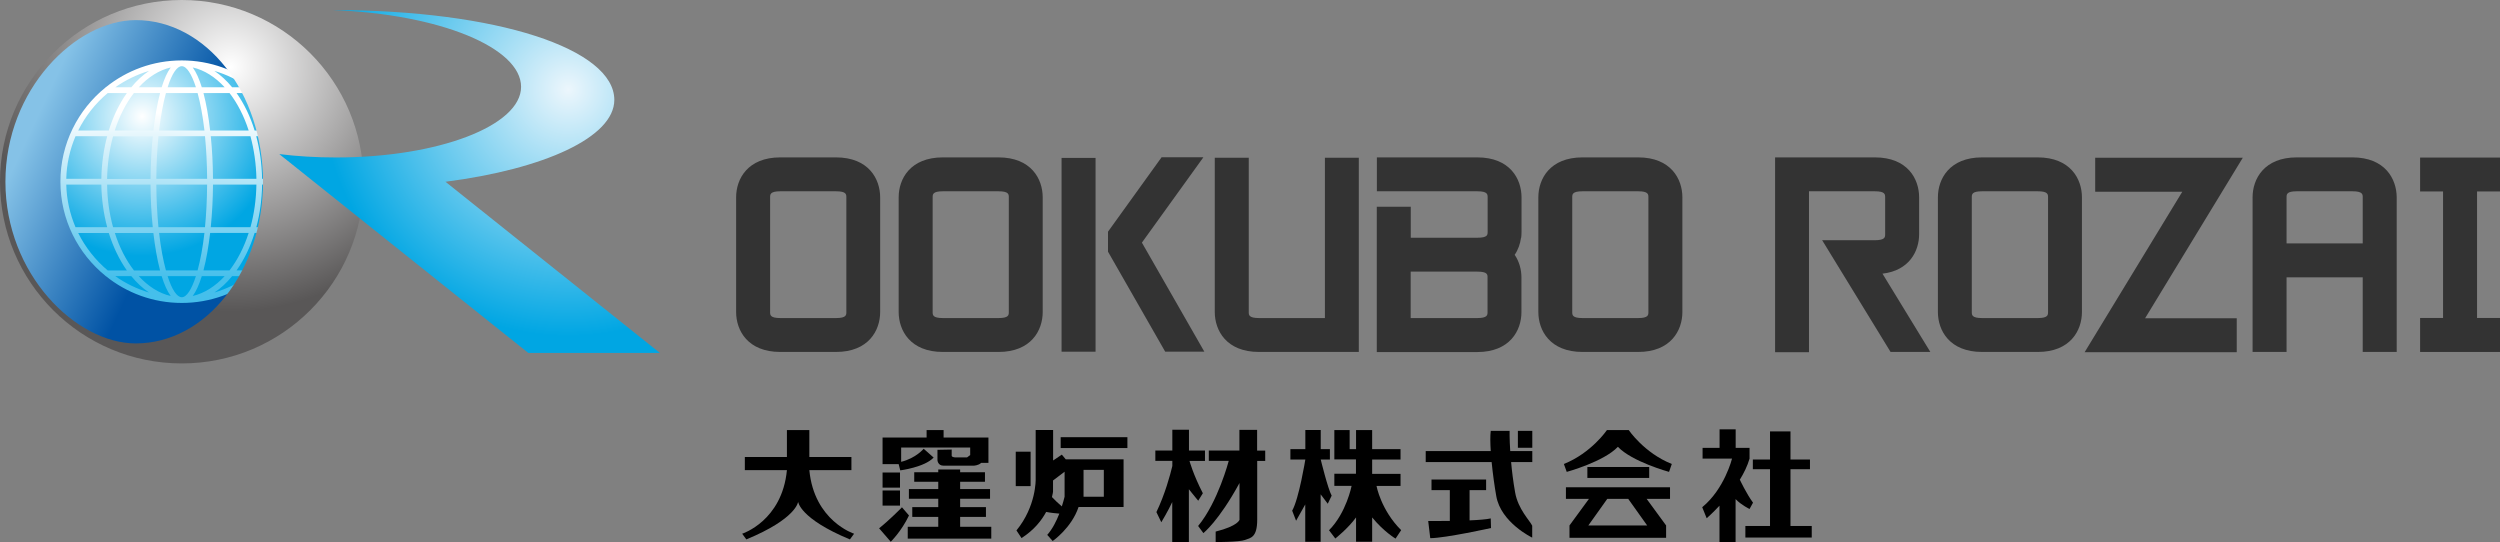 <?xml version="1.0" encoding="utf-8"?>
<!-- Generator: Adobe Illustrator 26.0.1, SVG Export Plug-In . SVG Version: 6.00 Build 0)  -->
<svg version="1.1" id="レイヤー_1" xmlns="http://www.w3.org/2000/svg" xmlns:xlink="http://www.w3.org/1999/xlink" x="0px"
	 y="0px" viewBox="0 0 281 60.97" style="enable-background:new 0 0 281 60.97;" xml:space="preserve">
<rect x="0" y="0" width="281" height="60.97" fill="#808080" stroke="none"/>
<style type="text/css">
	.st0{fill:#333333;}
	.st1{fill:url(#SVGID_1_);}
	.st2{fill:url(#SVGID_00000036243083379166861870000015438615084041454228_);}
	.st3{fill:url(#SVGID_00000143589227611678333080000009617877701447379100_);}
	.st4{fill:url(#SVGID_00000176729158998771594940000010304118685544896166_);}
	.st5{fill:url(#SVGID_00000157990284444299746650000010344007470688554407_);}
	.st6{fill:url(#SVGID_00000044172543708859197650000014331652810576738697_);}
	.st7{fill:url(#SVGID_00000142147196011703184760000006541493325530212493_);}
	.st8{fill:url(#SVGID_00000078724830652427768720000010010221572789412749_);}
	.st9{fill:url(#SVGID_00000081618728415339143110000005389746158503762073_);}
	.st10{fill:url(#SVGID_00000161602269692277914780000010268245039629661841_);}
	.st11{fill:url(#SVGID_00000151543788906605864090000001604277872752758157_);}
	.st12{fill:url(#SVGID_00000001630229842404893460000009710648021838055326_);}
	.st13{fill:url(#SVGID_00000117675755345881228630000014867739744187269286_);}
	.st14{fill:url(#SVGID_00000056425194646297538360000014638101922189403803_);}
	.st15{fill:url(#SVGID_00000127007582911132068420000000246105486909692032_);}
	.st16{fill:url(#SVGID_00000160871392441234794710000007705058989148764308_);}
	.st17{fill:url(#SVGID_00000072268220525922928860000014898392389205753245_);}
	.st18{fill:url(#SVGID_00000101078497073669285210000006887372841849586586_);}
	.st19{fill:url(#SVGID_00000168818776777081798200000016339987829563879837_);}
	.st20{fill:url(#SVGID_00000134248807489628905230000014021392075044632200_);}
	.st21{fill:url(#SVGID_00000064355557822320599460000014610517861636300675_);}
	.st22{fill:url(#SVGID_00000080167109500505446160000003762680975036276613_);}
	.st23{fill:url(#SVGID_00000070104565963693344080000015816822993356291501_);}
	.st24{fill:url(#SVGID_00000088829268477326745110000010100602521289611454_);}
	.st25{fill:url(#SVGID_00000081641636045107024070000014888045850292959379_);}
	.st26{fill:url(#SVGID_00000029034600568459310600000009938612272027285640_);}
	.st27{fill:url(#SVGID_00000147907992764049703630000001160883700845184139_);}
	.st28{fill:url(#SVGID_00000116944934560005100710000005083786645893553833_);}
	.st29{fill:url(#SVGID_00000029730625773378581750000005234281100897950393_);}
	.st30{fill:url(#SVGID_00000065772162938461635680000012013762173772343743_);}
	.st31{fill:url(#SVGID_00000021800958745479283930000007550183769176048570_);}
	.st32{fill:url(#SVGID_00000155134732482288906090000014153195292790716801_);}
	.st33{fill:url(#SVGID_00000126319374827233941120000011274954751389323454_);}
	.st34{fill:url(#SVGID_00000005247605997654822570000002855165585948106160_);}
	.st35{fill:url(#SVGID_00000148647800366720023760000006054744200106416789_);}
	.st36{fill:url(#SVGID_00000054964643350192605850000003304829489191672733_);}
	.st37{fill:url(#SVGID_00000046320845902435983460000009546909308731143072_);}
	.st38{fill:url(#SVGID_00000083070552462093721980000005386182244587074463_);}
	.st39{fill:url(#SVGID_00000008123291833413084280000007801471056770619023_);}
	.st40{fill:url(#SVGID_00000039125578949926412070000012338113770907280012_);}
	.st41{fill:url(#SVGID_00000070810651876960267750000010265070581237224873_);}
</style>
<g>
	<g>
		<g>
			<path class="st0" d="M87.71,17.69c-3.67,0-4.97,2.42-4.97,4.49v12.89c0,2.07,1.3,4.49,4.97,4.49h6.25c3.67,0,4.97-2.42,4.97-4.49
				V22.18c0-2.07-1.3-4.49-4.97-4.49H87.71z M86.56,35.07V22.18c0-0.33,0-0.68,1.16-0.68h6.25c1.16,0,1.16,0.35,1.16,0.68v12.89
				c0,0.33,0,0.68-1.16,0.68h-6.25C86.56,35.75,86.56,35.4,86.56,35.07z"/>
			<path class="st0" d="M105.98,17.69c-3.67,0-4.97,2.42-4.97,4.49v12.89c0,2.07,1.3,4.49,4.97,4.49h6.25
				c3.67,0,4.97-2.42,4.97-4.49V22.18c0-2.07-1.3-4.49-4.97-4.49H105.98z M104.83,35.07V22.18c0-0.33,0-0.68,1.15-0.68h6.25
				c1.16,0,1.16,0.35,1.16,0.68v12.89c0,0.33,0,0.68-1.16,0.68h-6.25C104.83,35.75,104.83,35.4,104.83,35.07z"/>
			<path class="st0" d="M177.88,17.69c-3.67,0-4.97,2.42-4.97,4.49v12.89c0,2.07,1.3,4.49,4.97,4.49h6.25
				c3.67,0,4.97-2.42,4.97-4.49V22.18c0-2.07-1.3-4.49-4.97-4.49H177.88z M176.72,35.07V22.18c0-0.33,0-0.68,1.16-0.68h6.25
				c1.15,0,1.15,0.35,1.15,0.68v12.89c0,0.33,0,0.68-1.15,0.68h-6.25C176.72,35.75,176.72,35.4,176.72,35.07z"/>
			<rect x="119.32" y="17.75" class="st0" width="3.82" height="21.78"/>
			<path class="st0" d="M148.92,17.73c0,0,0,14.9,0,18.02c-2.41,0-7.4,0-7.4,0c-1.16,0-1.16-0.35-1.16-0.68V17.73h-3.82v17.34
				c0,2.07,1.3,4.49,4.97,4.49h11.22V17.73H148.92z"/>
			<path class="st0" d="M170.98,26.72c0.01-0.1,0.02-0.21,0.03-0.31c0-0.01,0-0.03,0-0.04c0.01-0.1,0.01-0.2,0.01-0.3v-3.89
				c0-2.07-1.3-4.49-4.97-4.49h-11.29v3.81c3.36,0,11.29,0,11.29,0c1.16,0,1.16,0.35,1.16,0.68v3.89c0,0.32,0,0.65-1.16,0.65h-7.48
				v-3.48h-3.82v16.33h11.29c3.67,0,4.97-2.42,4.97-4.49v-3.89c0-0.86-0.23-1.77-0.76-2.55c0.4-0.58,0.62-1.24,0.71-1.9
				C170.97,26.72,170.97,26.72,170.98,26.72z M167.2,35.07c0,0.33,0,0.68-1.16,0.68c0,0-5.06,0-7.48,0c0-1.05,0-3.03,0-5.22h7.48
				c1.16,0,1.16,0.33,1.16,0.65V35.07z"/>
			<path class="st0" d="M128.35,27.27c0.96-1.33,5.25-7.29,6.91-9.59h-4.7l-6.02,8.36v2.25l6.43,11.24h4.4
				C133.53,36.33,129.17,28.71,128.35,27.27z"/>
			<path class="st0" d="M222.79,17.69c-3.67,0-4.97,2.42-4.97,4.49v12.89c0,2.07,1.3,4.49,4.97,4.49h6.25
				c3.67,0,4.97-2.42,4.97-4.49V22.18c0-2.07-1.3-4.49-4.97-4.49H222.79z M221.63,35.07V22.18c0-0.33,0-0.68,1.16-0.68h6.25
				c1.16,0,1.16,0.35,1.16,0.68v12.89c0,0.33,0,0.68-1.16,0.68h-6.25C221.63,35.75,221.63,35.4,221.63,35.07z"/>
			<path class="st0" d="M211.59,30.76c3.02-0.35,4.12-2.54,4.12-4.44v-4.14c0-2.07-1.3-4.49-4.97-4.49h-9.31h-1.91v21.9h3.81
				c0,0,0-14.96,0-18.09c2.41,0,7.4,0,7.4,0c1.16,0,1.16,0.35,1.16,0.68v4.14c0,0.33,0,0.68-1.16,0.68h-5.92l7.69,12.56h4.47
				C215.72,37.5,213.15,33.29,211.59,30.76z"/>
			<path class="st0" d="M248.68,17.73H235.5v3.82c0,0,6.04,0,9.79,0c-2.49,4.09-10.98,18.04-10.98,18.04h17.1v-3.82
				c0,0-6.46,0-10.3,0c2.49-4.08,10.98-18.04,10.98-18.04H248.68z"/>
			<path class="st0" d="M264.41,17.69h-6.25c-3.67,0-4.97,2.42-4.97,4.49v17.38h3.82v-8.39h8.56v8.39h3.82V22.18
				C269.38,20.11,268.08,17.69,264.41,17.69z M257.01,27.36v-5.18c0-0.33,0-0.68,1.15-0.68h6.25c1.16,0,1.16,0.35,1.16,0.68v5.18
				H257.01z"/>
			<polygon class="st0" points="281,21.52 281,17.71 272.02,17.71 272.02,21.52 274.6,21.52 274.6,35.74 272.02,35.74 272.02,39.56 
				281,39.56 281,35.74 278.42,35.74 278.42,21.52 			"/>
		</g>
		<g>
			<linearGradient id="SVGID_1_" gradientUnits="userSpaceOnUse" x1="4.284" y1="12.899" x2="20.313" y2="20.374">
				<stop  offset="0" style="stop-color:#85C2E7"/>
				<stop  offset="1" style="stop-color:#0052A4"/>
			</linearGradient>
			<path class="st1" d="M40.65,20.43C40.65,9.26,31.6,0.2,20.43,0.2C9.26,0.2,0.2,9.26,0.2,20.43c0,11.17,9.05,20.22,20.22,20.22
				C31.6,40.65,40.65,31.6,40.65,20.43z"/>
			
				<radialGradient id="SVGID_00000005986318208459119530000013904606121793785012_" cx="15.978" cy="13.082" r="15.713" gradientUnits="userSpaceOnUse">
				<stop  offset="0" style="stop-color:#FFFFFF"/>
				<stop  offset="1" style="stop-color:#00A6E3"/>
			</radialGradient>
			<path style="fill:url(#SVGID_00000005986318208459119530000013904606121793785012_);" d="M33.74,20.43
				c0-7.35-5.96-13.31-13.31-13.31c-7.35,0-13.31,5.96-13.31,13.31c0,7.35,5.96,13.31,13.31,13.31
				C27.78,33.74,33.74,27.78,33.74,20.43z"/>
			
				<linearGradient id="SVGID_00000127046057627486585400000013966435323322648975_" gradientUnits="userSpaceOnUse" x1="20.426" y1="12.619" x2="20.426" y2="31.35">
				<stop  offset="0" style="stop-color:#FFFFFF"/>
				<stop  offset="1" style="stop-color:#45BFEB"/>
			</linearGradient>
			<path style="fill:url(#SVGID_00000127046057627486585400000013966435323322648975_);" d="M34.06,20.43
				c0-4.27-1.98-8.09-5.06-10.59V9.81h-0.03c-2.34-1.89-5.31-3.02-8.54-3.02l0,0h0h0c-3.23,0-6.2,1.13-8.54,3.02h-0.03v0.02
				c-3.09,2.5-5.07,6.32-5.07,10.59c0,4.27,1.98,8.09,5.07,10.59v0.02h0.03c2.34,1.89,5.31,3.02,8.54,3.02h0h0l0,0
				c3.23,0,6.2-1.13,8.54-3.02H29v-0.02C32.08,28.52,34.06,24.7,34.06,20.43z M7.45,20.75h3.94c0.03,1.69,0.26,3.3,0.66,4.79H8.49
				C7.86,24.06,7.49,22.45,7.45,20.75z M33.4,20.1h-3.94c-0.03-1.69-0.26-3.3-0.66-4.79h3.56C33,16.79,33.36,18.41,33.4,20.1z
				 M28.82,20.1h-4.88c-0.01-1.61-0.09-3.24-0.25-4.79h4.46C28.55,16.79,28.79,18.41,28.82,20.1z M20.43,33.41
				C20.43,33.41,20.43,33.41,20.43,33.41c-0.54,0-1.11-0.86-1.59-2.37h3.18C21.53,32.56,20.97,33.41,20.43,33.41z M18.65,30.39
				c-0.31-1.14-0.58-2.56-0.77-4.21h5.1c-0.19,1.65-0.46,3.07-0.77,4.21H18.65z M17.81,25.54c-0.14-1.45-0.23-3.06-0.24-4.79h5.71
				c-0.01,1.73-0.1,3.34-0.24,4.79H17.81z M17.57,20.1c0.01-1.73,0.1-3.34,0.24-4.79h5.23c0.14,1.45,0.23,3.06,0.24,4.79H17.57z
				 M22.02,9.81h-3.18c0.48-1.52,1.05-2.37,1.59-2.37c0,0,0,0,0,0C20.97,7.44,21.53,8.3,22.02,9.81z M22.21,10.46
				c0.31,1.14,0.58,2.56,0.77,4.21h-5.1c0.19-1.65,0.46-3.07,0.77-4.21H22.21z M23.62,14.67c-0.18-1.55-0.43-2.99-0.75-4.21h2.93
				c0.89,1.15,1.63,2.59,2.15,4.21H23.62z M22.68,9.81c-0.29-0.94-0.63-1.7-1.02-2.23c1.32,0.3,2.54,1.09,3.59,2.23H22.68z
				 M18.17,9.81H15.6c1.05-1.14,2.27-1.92,3.59-2.23C18.8,8.11,18.46,8.87,18.17,9.81z M17.99,10.46c-0.32,1.22-0.57,2.66-0.75,4.21
				H12.9c0.52-1.62,1.26-3.06,2.15-4.21H17.99z M17.17,15.32c-0.15,1.54-0.24,3.17-0.25,4.79h-4.88c0.03-1.69,0.26-3.31,0.67-4.79
				H17.17z M11.39,20.1H7.45c0.04-1.69,0.41-3.31,1.04-4.79h3.56C11.65,16.8,11.42,18.41,11.39,20.1z M12.04,20.75h4.88
				c0.01,1.61,0.09,3.24,0.25,4.79h-4.46C12.3,24.06,12.06,22.45,12.04,20.75z M17.24,26.19c0.18,1.55,0.43,2.99,0.75,4.21h-2.93
				c-0.89-1.15-1.63-2.58-2.15-4.21H17.24z M18.17,31.04c0.29,0.94,0.63,1.7,1.02,2.23c-1.32-0.3-2.54-1.09-3.59-2.23H18.17z
				 M22.68,31.04h2.57c-1.05,1.14-2.27,1.92-3.59,2.23C22.05,32.74,22.39,31.98,22.68,31.04z M22.87,30.39
				c0.32-1.22,0.57-2.66,0.75-4.21h4.33c-0.52,1.62-1.26,3.06-2.15,4.21H22.87z M23.69,25.54c0.15-1.54,0.24-3.17,0.25-4.79h4.88
				c-0.03,1.7-0.26,3.31-0.67,4.79H23.69z M29.46,20.75h3.94c-0.04,1.7-0.41,3.31-1.04,4.79h-3.55
				C29.21,24.05,29.44,22.44,29.46,20.75z M32.06,14.67h-3.44c-0.49-1.59-1.19-3.02-2.03-4.21h2.15
				C30.12,11.61,31.25,13.04,32.06,14.67z M26.09,9.81c-0.61-0.74-1.28-1.36-1.99-1.84c1.37,0.41,2.65,1.03,3.8,1.84H26.09z
				 M16.75,7.97c-0.72,0.48-1.39,1.1-1.99,1.84h-1.8C14.1,9.01,15.38,8.38,16.75,7.97z M12.11,10.46h2.15
				c-0.84,1.19-1.54,2.61-2.03,4.21H8.79C9.6,13.04,10.73,11.61,12.11,10.46z M8.79,26.19h3.44c0.5,1.59,1.19,3.02,2.03,4.21h-2.15
				C10.73,29.24,9.6,27.81,8.79,26.19z M12.96,31.04h1.8c0.61,0.74,1.27,1.36,1.99,1.84C15.38,32.47,14.1,31.85,12.96,31.04z
				 M24.1,32.88c0.72-0.48,1.39-1.1,1.99-1.84h1.8C26.75,31.85,25.47,32.47,24.1,32.88z M28.74,30.39h-2.15
				c0.84-1.19,1.54-2.61,2.03-4.21h3.44C31.25,27.81,30.12,29.24,28.74,30.39z"/>
			
				<radialGradient id="SVGID_00000121255290732738269000000004404702024705789367_" cx="25.921" cy="7.533" r="27.476" gradientUnits="userSpaceOnUse">
				<stop  offset="0" style="stop-color:#FFFFFF"/>
				<stop  offset="1" style="stop-color:#595757"/>
			</radialGradient>
			<path style="fill:url(#SVGID_00000121255290732738269000000004404702024705789367_);" d="M20.43,40.85
				C9.14,40.85,0,31.71,0,20.43C0,9.15,9.14,0,20.43,0c11.28,0,20.43,9.15,20.43,20.43C40.85,31.71,31.71,40.85,20.43,40.85z
				 M15.26,2.26c-6.72,0-14.65,7.77-14.65,18.17c0,10.4,7.93,18.17,14.65,18.17c7.9,0,14.3-8.13,14.3-18.17
				C29.56,10.39,23.16,2.26,15.26,2.26z"/>
			
				<radialGradient id="SVGID_00000018220408347835859240000007056544438814876586_" cx="63.861" cy="10.056" r="27.742" gradientUnits="userSpaceOnUse">
				<stop  offset="0" style="stop-color:#ECF6FC"/>
				<stop  offset="1" style="stop-color:#00A6E3"/>
			</radialGradient>
			<path style="fill:url(#SVGID_00000018220408347835859240000007056544438814876586_);" d="M74.17,39.67l-24.1-19.24
				c11.11-1.43,18.98-5.01,18.98-9.2c0-5.71-13.11-10.1-31.68-10.1c12.14,0.46,21.2,4.25,21.2,8.63c0,4.38-9.32,7.94-20.81,7.94
				c-2.22,0-4.36-0.13-6.37-0.38l27.99,22.35H74.17z"/>
		</g>
	</g>
	<g>
		<g>
			<polygon points="201.25,59.12 201.25,52.74 203.44,52.74 203.44,51.65 201.25,51.65 201.25,48.49 198.95,48.49 198.95,51.65 
				197.02,51.65 197.02,52.74 198.95,52.74 198.95,59.12 196.18,59.12 196.18,60.42 203.64,60.42 203.64,59.12 			"/>
			<path d="M195.57,53.94l-0.02-0.01c0.47-0.76,0.86-1.56,1.1-2.38v-1.21h-1.56v-2.08h-1.81v2.08h-1.91v1.21h3.31
				c0,0-0.84,3.4-3.35,5.46l0.5,1.24c0,0,0.63-0.54,1.44-1.41v4.12h1.81V56.1c0.66,0.68,1.57,1.11,1.57,1.11l0.39-0.71
				C196.29,55.48,195.57,53.94,195.57,53.94z"/>
		</g>
		<g>
			<rect x="178.42" y="52.49" width="6.95" height="1.23"/>
			<path d="M183.07,48.34h-2.45c0,0-1.75,2.58-4.84,3.81l0.32,0.89c0,0,4.17-1.14,5.75-2.82c1.59,1.68,5.75,2.82,5.75,2.82
				l0.31-0.89C184.81,50.92,183.07,48.34,183.07,48.34z"/>
			<path d="M187.71,54.77h-11.7v1.3h2.59l-2.19,2.99v1.39h10.86v-1.39l-2.19-2.99h2.63V54.77z M185.14,59.06h-6.61l2.13-2.99h2.35
				L185.14,59.06z"/>
		</g>
		<g>
			<path d="M172.22,50.7h-2.47c-0.09-1.39-0.07-2.27-0.07-2.27h-2.12c-0.07,0.54-0.06,1.35,0,2.27h-7.31v1.24h7.41
				c0.13,1.34,0.33,2.75,0.52,3.82c0.52,2.99,4.04,4.67,4.04,4.67v-1.34c-0.26-0.57-1.59-1.85-1.92-3.74
				c-0.22-1.24-0.36-2.4-0.45-3.41h2.38V50.7z"/>
			<rect x="170.61" y="48.43" width="1.62" height="1.9"/>
			<path d="M167.56,58.27c-0.48,0.11-1.38,0.18-2.38,0.22v-3.4h1.86V53.9h-6.14v1.19h2.06v3.46c-1.34,0.02-2.43,0.01-2.43,0.01
				l0.23,1.93c1.67,0,6.83-1.14,6.83-1.14L167.56,58.27z"/>
		</g>
		<g>
			<path d="M148.45,51.65h1.03v-1.17h-1.03v-2.15h-1.73v2.15h-1.68v1.17h1.68c0,0-0.72,4.43-1.48,5.75l0.44,1.13l1.03-1.83v4.2h1.73
				v-5.34l0.8,1.06l0.44-0.91C149.25,54.94,148.45,51.65,148.45,51.65z"/>
			<path d="M154.72,54.62h2.7v-1.36h-3.19v-1.61h3.19v-1.17h-3.19v-2.14h-1.81v2.14h-0.72v-2.14h-1.72v3.3h2.43v1.61h-2.43v1.36
				h1.94c0,0-0.59,3.04-2.54,4.99l0.71,0.93c0,0,1.45-1.15,2.33-2.37v2.73h1.81v-2.73c1.32,1.61,2.63,2.38,2.63,2.38l0.63-0.95
				C155.21,57.32,154.72,54.62,154.72,54.62z"/>
		</g>
		<g>
			<path d="M141.3,50.64v-2.32h-1.99v2.32h-3.44v1.16h2.24c0,0-1.2,4.61-3.44,7.32l0.59,0.8c0,0,1.73-1.35,4.06-5.63v4.13
				c0,0-0.14,0.69-2.68,1.33v1.18c0,0,2.67,0,3.3-0.24c0.63-0.23,1.37-0.27,1.37-2.27v-6.61h0.9v-1.16H141.3z"/>
			<path d="M135.45,50.64h-1.81V48.3h-1.87v2.34h-1.91v1.16h1.91v0.58c-0.24,1.01-0.82,3.16-1.79,5.18l0.55,1.14
				c0,0,0.76-1.25,1.23-2.27v4.52h1.87v-5.96c0.48,0.61,1.05,1.29,1.05,1.29l0.52-0.84c-1.08-2.09-1.5-3.63-1.5-3.63h1.74V50.64z"/>
		</g>
		<g>
			<rect x="119.22" y="49.14" width="7.5" height="1.22"/>
			<path d="M126.3,51.63h-6.51l-0.44-0.53l-0.98,0.66v-3.43h-1.96v5.54c0,0,0.08,3.02-2.16,5.75l0.57,0.86
				c1.41-0.9,2.26-1.99,2.77-2.94c0.48,0.1,1.09,0.16,1.48,0.19c-0.33,0.84-0.77,1.73-1.36,2.39l0.61,0.69c0,0,2.12-1.46,2.91-3.82
				h5.06V51.63z M118.24,55.87c0.1-0.38,0.12-0.61,0.12-0.61v-1.28l0.01,0.02l1.29-0.98v2.81c-0.07,0.3-0.18,0.68-0.31,1.09
				C118.94,56.58,118.55,56.19,118.24,55.87z M124.07,55.83h-2.28v-3.02h2.28V55.83z"/>
			<rect x="114.17" y="50.77" width="1.67" height="3.87"/>
		</g>
		<polygon points="107.92,59.21 107.92,58.1 110.82,58.1 110.82,57 107.92,57 107.92,56.06 111.28,56.06 111.28,54.97 107.92,54.97 
			107.92,54.15 110.71,54.15 110.71,53.08 107.92,53.08 107.92,52.77 105.46,52.77 105.46,53.08 102.76,53.08 102.76,54.15 
			105.46,54.15 105.46,54.97 102.16,54.97 102.16,56.06 105.46,56.06 105.46,57 102.54,57 102.54,58.1 105.46,58.1 105.46,59.21 
			102.03,59.21 102.03,60.54 111.42,60.54 111.42,59.21 		"/>
		<path d="M98.81,59.38l1.31,1.51c0,0,1.19-1.15,2.05-2.95l-0.79-0.92C101.39,57.02,99.87,58.55,98.81,59.38z"/>
		<rect x="99.2" y="53.11" width="1.96" height="1.7"/>
		<rect x="99.2" y="55.13" width="1.96" height="1.7"/>
		<path d="M111.09,49.18h-5.03v-0.84h-1.91v0.84H99.2v2.99h1.81l0.18,0.7c0,0,2.73-0.35,3.75-1.44l-1.12-0.99
			c0,0-0.85,1.05-2.53,1.47v-1.61h7.76v0.85l-0.35,0.26h-1.38c0,0-0.35-0.03-0.35-0.18c0-0.15,0-0.7,0-0.7l-1.6,0.03v1.16
			c0,0,0.03,0.62,0.67,0.62c0.64,0,3.43,0,3.43,0s0.51-0.02,0.81-0.31h0.82V49.18z"/>
		<path d="M90.97,52.84h4.73v-1.47h-4.73v-3.03h-2.52v3.03h-4.73v1.47h4.73c-0.54,5.72-5.03,7.15-5.03,7.15l0.47,0.64
			c5.66-2.34,5.82-4.23,5.82-4.23s0.17,1.89,5.82,4.23L96,59.99C96,59.99,91.51,58.56,90.97,52.84z"/>
	</g>
</g>
</svg>
